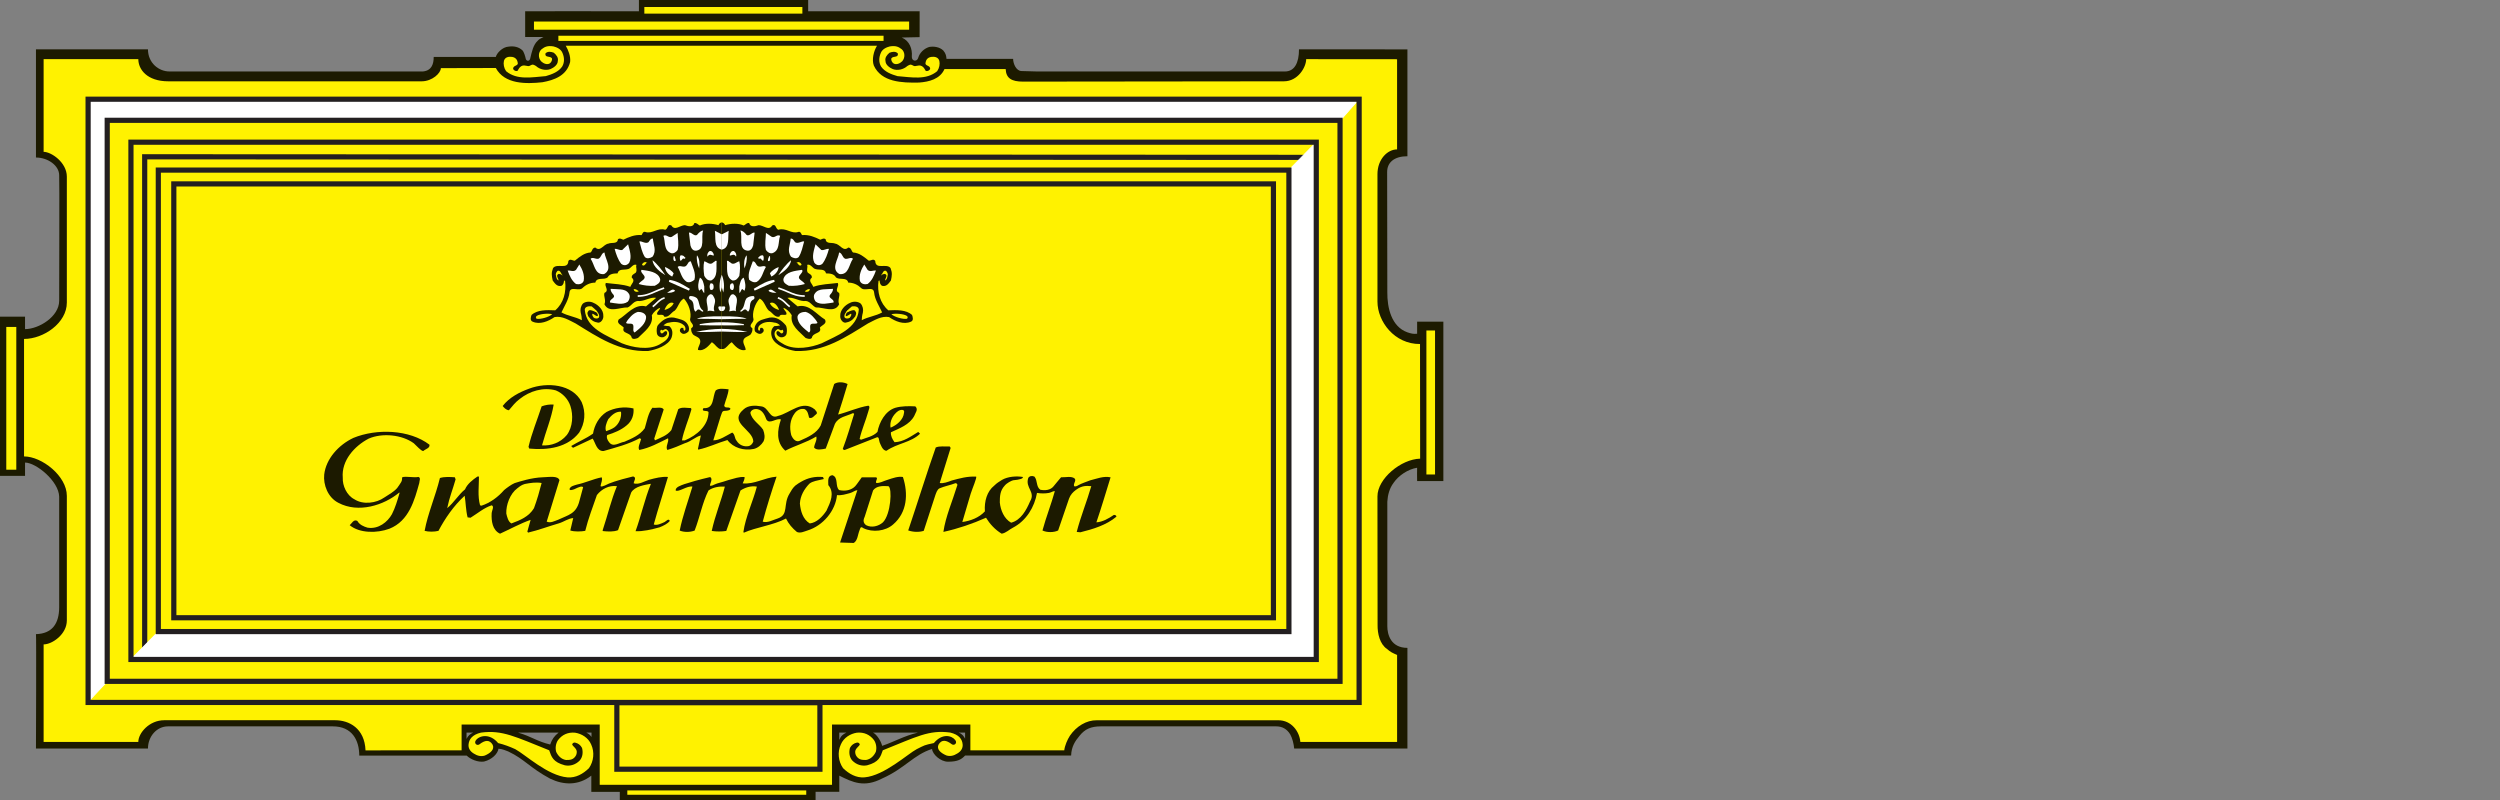 <?xml version="1.0" encoding="utf-8"?>
<!-- Generator: Adobe Illustrator 20.1.0, SVG Export Plug-In . SVG Version: 6.00 Build 0)  -->
<svg version="1.1" id="logos" xmlns="http://www.w3.org/2000/svg" xmlns:xlink="http://www.w3.org/1999/xlink" x="0px" y="0px"
	 viewBox="0 0 125 40" enable-background="new 0 0 125 40" xml:space="preserve">
<rect x="0" y="0" width="125" height="40" fill="#808080" stroke="none"/>
<g>
	<g>
		<g>
			<g>
				<path fill-rule="evenodd" clip-rule="evenodd" fill="#1C1A00" d="M41.963,36.631h0.355c-0.167,0.084-0.268,0.154-0.355,0.366
					C41.963,36.863,41.963,36.75,41.963,36.631z M48.255,36.631v0.305c-0.061-0.112-0.138-0.243-0.321-0.305
					C48.04,36.631,48.164,36.631,48.255,36.631z M23.327,36.631h0.33c-0.148,0.066-0.264,0.162-0.33,0.315
					C23.327,36.834,23.327,36.713,23.327,36.631z M29.575,36.631v0.218c-0.066-0.088-0.123-0.152-0.255-0.218
					C29.427,36.631,29.526,36.629,29.575,36.631z M45.892,36.631c-0.718,0.175-1.146,0.443-1.784,0.662
					c-0.058-0.24-0.268-0.572-0.456-0.662h0.565H45.892z M27.929,36.631c-0.214,0.17-0.329,0.331-0.42,0.595
					c-0.666-0.16-0.93-0.401-1.605-0.595C26.604,36.631,27.319,36.631,27.929,36.631z M40.408,0c0,0.177,0,0.454,0,0.564h5.574
					c0,0-0.001,0.831-0.001,1.293c-0.234,0-0.665,0.02-0.894,0.02c0.388,0.163,0.539,0.569,0.504,0.947
					c-0.017,0.248,0.27,0.282,0.323,0.056c0.069-0.231,0.268-0.442,0.541-0.531c0.24-0.044,0.528,0,0.71,0.177
					c0.136,0.162,0.147,0.28,0.159,0.416l3.332,0.001c0,0.244,0.156,0.609,0.425,0.609l0.779,0.022h12.384
					c0.478,0,0.706-0.421,0.706-1.108l5.421,0.003v5.343c-0.662,0-1.014,0.312-1.014,0.786l0.009,6.007
					c-0.009,0.784,0.204,1.728,1.005,2.012c0.176,0.061,0.309,0.091,0.485,0.07c0-0.242-0.002-0.599,0-0.604h1.312
					c0,0,0,7.993,0,7.97c-0.383,0-0.875,0-1.312,0c-0.011-0.233,0-0.463,0-0.665c-0.455,0.071-0.925,0.385-1.18,0.758
					c-0.2,0.266-0.291,0.603-0.31,0.94v6.225c0,0.423,0.181,1.083,1.005,1.083c0,0.488,0,5.032,0,5.032s-3.832,0-5.662,0
					c-0.019-0.222-0.093-0.524-0.197-0.705c-0.165-0.272-0.403-0.403-0.703-0.403h-8.766c-0.503,0-0.806,0.144-1.063,0.469
					c-0.227,0.265-0.409,0.549-0.424,0.989l-5.3,0c-0.177,0.187-0.358,0.31-0.855,0.31c-0.371,0-0.778-0.367-0.798-0.638
					c-0.911,0.284-1.361,0.973-2.491,1.475c-0.903,0.468-1.476,0.196-2.147-0.14c0,0.275,0,0.456,0,0.809h-1.186
					c0,0.12,0,0.289,0,0.409H30.99c0-0.144,0-0.265,0-0.409c-0.437,0-1.013,0-1.424,0c0-0.241,0-0.57,0-0.81
					c-0.651,0.505-1.383,0.473-2.052,0.155c-1.035-0.555-1.273-0.972-2.104-1.365c-0.134-0.048-0.278-0.123-0.486-0.136
					c-0.033,0.249-0.33,0.547-0.725,0.642c-0.306,0.045-0.674-0.112-0.864-0.297h-5.372c0-0.776-0.364-1.463-1.32-1.463H8.4
					c-0.569,0-1.002,0.51-1.002,1.108h-5.6c0,0,0.023-5.697,0-5.719c0.797-0.022,1.161-0.51,1.161-1.352v-5.52
					c-0.018-0.78-1.161-1.707-1.707-1.707v0.665H0v-7.958h1.252v0.621c0.683,0,1.707-0.621,1.707-1.419c0-0.709,0.018-6.203,0-6.274
					c0-0.488-0.569-0.887-1.161-0.887V2.465h5.6c0,0.687,0.546,1.108,1.07,1.108h12.68c0.445-0.044,0.537-0.387,0.537-0.726l3.106,0
					c0.037-0.172,0.318-0.499,0.646-0.517c0.273-0.035,0.492,0.018,0.674,0.177c0.087,0.075,0.157,0.336,0.175,0.427
					c0.023,0.116,0.174,0.159,0.222,0.003c0.085-0.349,0.15-0.696,0.386-0.909c0.073-0.089,0.172-0.109,0.28-0.177
					c-0.325,0-0.916,0-0.916,0V0.564c0,0,3.91-0.009,5.688,0c0-0.224,0-0.564,0-0.564l4.115,0.001L40.408,0z"/>
			</g>
		</g>
		<g>
			<g>
				<path fill-rule="evenodd" clip-rule="evenodd" fill="#FFF200" d="M43.85,2.287c-0.164,0.266-0.268,0.688-0.159,0.99
					c0.382,0.833,1.402,0.869,2.258,0.851c0.51-0.035,1.056-0.177,1.275-0.674c1.013,0,2.04,0,3.06,0
					c0.019,0.458,0.293,0.627,0.866,0.627l13.044-0.015c0.706,0,1.115-0.709,1.115-1.108l4.545,0.004V7.47
					c-0.478,0-0.981,0.492-0.981,1.238v6.369c0,1.006,0.857,2.134,2.128,2.124c0,0,0.011,5.723,0.006,5.732
					c-0.956,0.024-2.134,1-2.134,1.884v0.665l0.006,5.763c-0.006,0.434,0.109,0.958,0.474,1.206
					c0.171,0.155,0.295,0.206,0.502,0.296c0,1.519,0,3.029,0,4.35h-0.238h-4.599c-0.041-0.527-0.454-1.084-1.097-1.084h-9.075
					c-0.524-0.011-1.033,0.306-1.351,0.774c-0.127,0.195-0.257,0.501-0.282,0.729c0,0-4.247-0.001-4.53-0.001h-0.164v-1.098v-0.192
					H42.21h-0.609v2.621v0.393H29.986c0,0.022,0-3.014,0-3.014H23.08c0.001,0.399,0.001,1.071,0,1.29
					c-0.205,0-4.804,0.004-4.804,0.004c-0.045-1.108-0.82-1.508-1.525-1.508H8.213c-0.751,0-1.298,0.643-1.298,1.086H2.181
					c0,0,0-4.855,0-4.877c0.433,0,1.161-0.51,1.161-1.197c0,0.022,0-6.229,0-6.229c0-0.997-1.252-1.973-2.14-1.973
					c0,0.022,0-5.874,0-5.874c0.979,0,2.14-0.798,2.14-1.818c0-1.485,0-6.296,0-6.296c0-0.709-0.774-1.241-1.161-1.241V2.958
					c0,0,3.369,0,4.735,0c0,0.51,0.433,1.108,1.503,1.108h12.658c0.543,0,0.966-0.418,0.966-0.659L24.791,3.4
					c0.437,0.816,1.512,0.801,2.331,0.712c0.583-0.106,1.21-0.321,1.384-1.011c0.036-0.284-0.093-0.603-0.22-0.816l0.032,0.001
					C28.319,2.287,39.453,2.287,43.85,2.287z"/>
			</g>
		</g>
		<g>
			<g>
				<path fill-rule="evenodd" clip-rule="evenodd" fill="#FFF200" d="M45.087,2.463c0.164,0.142,0.18,0.423,0.024,0.6
					C45.002,3.17,44.82,3.259,44.674,3.17c-0.073-0.053-0.128-0.16-0.109-0.248c0.091-0.142,0.364-0.018,0.328-0.248
					c-0.109-0.124-0.297-0.086-0.419-0.036c-0.127,0.107-0.237,0.248-0.2,0.408c0,0.195,0.2,0.337,0.364,0.408
					c0.237,0.089,0.536,0.023,0.727-0.152c0,0,0.093-0.061,0.162-0.072c0.098,0.011,0.139,0.077,0.22,0.077
					c0.047,0,0.116-0.028,0.212-0.034c0.214-0.006,0.313,0.252,0.313,0.252c0.052,0.07,0.232,0,0.237-0.1
					c-0.018-0.16-0.237-0.124-0.237-0.263c0.018-0.142,0.083-0.28,0.284-0.316c0.162-0.023,0.356,0.002,0.411,0.197
					c0.036,0.16,0.002,0.357-0.107,0.516c-0.546,0.461-1.293,0.302-1.985,0.248c-0.31-0.089-0.638-0.213-0.82-0.479
					c-0.127-0.213-0.109-0.461-0.018-0.674c0.073-0.195,0.281-0.291,0.454-0.333C44.778,2.274,44.925,2.333,45.087,2.463z"/>
			</g>
		</g>
		<g>
			<g>
				<rect x="0.314" y="16.347" fill-rule="evenodd" clip-rule="evenodd" fill="#FFF200" width="0.501" height="7.138"/>
			</g>
		</g>
		<g>
			<g>
				<path fill-rule="evenodd" clip-rule="evenodd" fill="#FFF200" d="M27.459,37.514c0.115,0.329,0.189,0.594,0.787,0.752
					c0.273,0.053,0.546-0.036,0.747-0.248c0.146-0.177,0.164-0.408,0.109-0.621c-0.073-0.142-0.195-0.235-0.346-0.266
					c-0.073-0.018-0.146,0.036-0.146,0.106c0.109,0.16,0.306,0.229,0.2,0.514C28.685,37.996,28.501,38,28.301,38
					c-0.237-0.036-0.401-0.213-0.492-0.408c-0.055-0.195-0.018-0.426,0.091-0.585c0.2-0.266,0.492-0.408,0.856-0.372
					c0.328,0.053,0.656,0.248,0.801,0.585c0.182,0.39,0.127,0.851-0.109,1.188c-0.291,0.284-0.657,0.496-1.076,0.461
					c-0.992-0.087-2.082-1.122-2.609-1.411c-0.27-0.123-0.555-0.232-0.856-0.304c-0.412-0.497-0.931-0.384-1.111-0.144
					c-0.115,0.152,0.05,0.297,0.173,0.208c0.279-0.217,0.51-0.249,0.666,0.024c0.099,0.224-0.099,0.408-0.395,0.536
					c-0.187,0.059-0.37,0.016-0.547-0.098c-0.201-0.118-0.276-0.279-0.267-0.438c0.017-0.273,0.181-0.507,0.625-0.612
					C25.122,36.489,25.772,36.842,27.459,37.514z"/>
			</g>
		</g>
		<g>
			<g>
				<g>
					<path fill="#231F20" d="M63.801,31.017H8.561V9.066h55.24V31.017z M8.82,30.758h54.722V9.325H8.82V30.758z"/>
				</g>
			</g>
			<g>
				<g>
					<path fill="none" stroke="#231F20" stroke-width="0.259" stroke-miterlimit="3.864" d="M36.181,20.041"/>
				</g>
			</g>
		</g>
		<g>
			<g>
				<polygon fill-rule="evenodd" clip-rule="evenodd" fill="#FFFFFF" points="4.405,35.092 5.386,34.038 5.386,6.023 67.002,6.032 
					67.966,4.936 4.406,4.936 				"/>
			</g>
			<g>
				<path fill="#FFFFFF" d="M4.381,35.152l0.001-30.24h63.637l-0.035,0.039l-0.972,1.104h-0.011L5.41,6.047v28.001l-0.006,0.007
					L4.381,35.152z M4.43,4.96L4.428,35.032l0.934-1.003V5.999h0.024l61.605,0.008l0.923-1.048H4.43z"/>
			</g>
		</g>
		<g>
			<g>
				<g>
					<path fill="#231F20" d="M68.086,35.252H4.276V4.831h63.81V35.252z M4.535,34.993h63.291V5.09H4.535V34.993z"/>
				</g>
			</g>
			<g>
				<g>
					<path fill="none" stroke="#231F20" stroke-width="0.259" stroke-miterlimit="3.864" d="M36.181,20.041"/>
				</g>
			</g>
		</g>
		<g>
			<g>
				<g>
					<path fill="#231F20" d="M67.131,34.196h-61.9V5.886h61.9V34.196z M5.49,33.937h61.382V6.145H5.49V33.937z"/>
				</g>
			</g>
			<g>
				<g>
					<path fill="none" stroke="#231F20" stroke-width="0.259" stroke-miterlimit="3.864" d="M36.181,20.041"/>
				</g>
			</g>
		</g>
		<g>
			<g>
				<polygon fill="#231F20" points="7.364,32.485 7.105,32.485 7.105,7.71 7.235,7.71 65.385,7.739 65.385,7.998 7.364,7.969 				
					"/>
			</g>
		</g>
		<g>
			<g>
				<polygon fill-rule="evenodd" clip-rule="evenodd" fill="#FFFFFF" points="6.548,32.973 65.814,32.973 65.814,7.109 
					64.446,8.504 64.446,31.578 7.916,31.578 				"/>
			</g>
			<g>
				<path fill="#FFFFFF" d="M65.837,32.997H6.491l0.04-0.04l1.375-1.402h56.516V8.494l0.007-0.007l1.408-1.436V32.997z M6.605,32.95
					H65.79V7.167l-1.321,1.346v23.088H7.926L6.605,32.95z"/>
			</g>
		</g>
		<g>
			<g>
				<g>
					<path fill="#231F20" d="M64.575,31.708H7.786V8.375h56.789V31.708z M8.045,31.449h56.271V8.634H8.045V31.449z"/>
				</g>
			</g>
			<g>
				<g>
					<path fill="none" stroke="#231F20" stroke-width="0.259" stroke-miterlimit="3.864" d="M36.181,20.041"/>
				</g>
			</g>
		</g>
		<g>
			<g>
				<g>
					<path fill="#231F20" d="M65.943,33.103H6.418V6.98h59.525V33.103z M6.677,32.844h59.007V7.239H6.677V32.844z"/>
				</g>
			</g>
			<g>
				<g>
					<path fill="none" stroke="#231F20" stroke-width="0.259" stroke-miterlimit="3.864" d="M36.181,20.041"/>
				</g>
			</g>
		</g>
		<g>
			<g>
				<rect x="32.217" y="0.35" fill-rule="evenodd" clip-rule="evenodd" fill="#FFF200" width="7.902" height="0.331"/>
			</g>
		</g>
		<g>
			<g>
				<g>
					<rect x="26.698" y="1.077" fill="#FFF200" width="18.759" height="0.408"/>
				</g>
			</g>
			<g>
				<g>
					<path fill="#FFF200" d="M36.078,1.281"/>
				</g>
			</g>
		</g>
		<g>
			<g>
				<g>
					<rect x="27.919" y="1.787" fill="#FFF200" width="16.259" height="0.258"/>
				</g>
			</g>
			<g>
				<g>
					<path fill="#FFF200" d="M36.048,1.915"/>
				</g>
			</g>
		</g>
		<g>
			<g>
				<g>
					<rect x="71.32" y="16.524" fill="#FFF200" width="0.432" height="7.2"/>
				</g>
			</g>
			<g>
				<g>
					<path fill="#FFF200" d="M71.535,20.124"/>
				</g>
			</g>
		</g>
		<g>
			<g>
				<g>
					<rect x="31.366" y="39.521" fill="#FFF200" width="8.946" height="0.217"/>
				</g>
			</g>
			<g>
				<g>
					<path fill="#FFF200" d="M35.839,39.629"/>
				</g>
			</g>
		</g>
		<g>
			<g>
				<path fill="#231F20" d="M41.125,38.589H30.713v-3.584h10.413V38.589z M30.972,38.33h9.894v-3.066h-9.894V38.33z"/>
			</g>
		</g>
		<g>
			<g>
				<path fill-rule="evenodd" clip-rule="evenodd" fill="#FFF200" d="M44.14,37.514c-0.115,0.329-0.189,0.594-0.787,0.752
					c-0.273,0.053-0.546-0.036-0.747-0.248c-0.146-0.177-0.164-0.408-0.109-0.621c0.073-0.142,0.194-0.235,0.346-0.266
					c0.073-0.018,0.146,0.036,0.146,0.106c-0.109,0.16-0.306,0.229-0.2,0.514c0.126,0.244,0.31,0.248,0.51,0.248
					c0.237-0.036,0.401-0.213,0.492-0.408c0.055-0.195,0.018-0.426-0.091-0.585c-0.2-0.266-0.492-0.408-0.856-0.372
					c-0.328,0.053-0.656,0.248-0.801,0.585c-0.182,0.39-0.127,0.851,0.109,1.188c0.291,0.284,0.657,0.496,1.076,0.461
					c0.992-0.087,2.173-1.186,2.609-1.411c0.403-0.2,0.362-0.2,0.856-0.304c0.412-0.497,0.892-0.387,1.072-0.147
					c0.115,0.152-0.052,0.294-0.176,0.206c-0.279-0.217-0.51-0.249-0.666,0.024c-0.099,0.224,0.099,0.408,0.396,0.536
					c0.187,0.059,0.37,0.016,0.547-0.098c0.202-0.118,0.276-0.279,0.267-0.438c-0.016-0.273-0.182-0.505-0.626-0.609
					C46.434,36.485,45.828,36.842,44.14,37.514z"/>
			</g>
		</g>
		<g>
			<g>
				<path fill-rule="evenodd" clip-rule="evenodd" fill="#FFF200" d="M27.078,2.463c-0.164,0.142-0.179,0.423-0.024,0.6
					c0.109,0.106,0.292,0.195,0.437,0.106c0.073-0.053,0.127-0.16,0.109-0.248c-0.091-0.142-0.364-0.018-0.328-0.248
					c0.109-0.124,0.297-0.086,0.419-0.036c0.128,0.107,0.237,0.248,0.2,0.408c0,0.195-0.2,0.337-0.364,0.408
					c-0.237,0.089-0.536,0.023-0.727-0.152c0,0-0.093-0.061-0.162-0.072c-0.098,0.011-0.139,0.077-0.22,0.077
					c-0.047,0-0.116-0.028-0.213-0.034c-0.214-0.006-0.313,0.252-0.313,0.252c-0.052,0.07-0.232,0-0.237-0.1
					c0.018-0.16,0.237-0.124,0.237-0.263c-0.018-0.142-0.083-0.28-0.284-0.316c-0.162-0.023-0.356,0.002-0.411,0.197
					c-0.037,0.16-0.002,0.357,0.107,0.516c0.546,0.461,1.293,0.302,1.985,0.248c0.31-0.089,0.638-0.213,0.82-0.479
					c0.128-0.213,0.109-0.461,0.018-0.674c-0.073-0.195-0.281-0.291-0.454-0.333C27.387,2.274,27.241,2.333,27.078,2.463z"/>
			</g>
		</g>
		<g>
			<g>
				<g>
					<path fill-rule="evenodd" clip-rule="evenodd" fill="#1C1A00" d="M42.379,19.202c-0.146,0.514-0.31,1.011-0.474,1.525
						c0.492-0.124,0.984-0.355,1.512-0.443c0.109,0.036,0.018,0.195,0,0.284c-0.127,0.461-0.328,0.905-0.437,1.383l0.073,0.035
						c0.273-0.106,0.601-0.16,0.82-0.39c0.091-0.479,0.382-1.046,0.892-1.206c0.31-0.089,0.674-0.089,1.002-0.071
						c0.164,0.16,0,0.319-0.055,0.479c-0.237,0.443-0.747,0.621-1.166,0.816c-0.018,0.177,0.073,0.355,0.182,0.497
						c0.455-0.018,0.801-0.284,1.184-0.514l0.091,0.089c-0.455,0.443-1.147,0.479-1.675,0.851c-0.206,0.009-0.309-0.346-0.347-0.423
						c-0.041-0.115-0.02-0.267-0.127-0.251L42.234,22.5c-0.037,0-0.109-0.036-0.091-0.071c0.218-0.568,0.382-1.153,0.565-1.738
						l-0.055-0.036c-0.328,0.16-0.728,0.177-0.911,0.55l-0.455,1.224c-0.164,0.035-0.473,0.106-0.583-0.053
						c0.018-0.195,0.164-0.372,0.109-0.55c-0.492,0.301-1.038,0.443-1.548,0.709c-0.473-0.426-0.401-1.029-0.218-1.561
						c-0.237-0.089-0.565,0.266-0.728,0c-0.073-0.195-0.182-0.461-0.437-0.514c-0.164-0.035-0.328,0.036-0.364,0.177
						c0.073,0.372,0.455,0.568,0.638,0.851c0.073,0.195,0.109,0.39,0.018,0.585c-0.109,0.177-0.273,0.319-0.474,0.372
						c-0.51,0.106-1.038-0.053-1.329-0.443c-0.492,0.142-0.947,0.372-1.457,0.479l-0.018-0.035l0.146-0.674
						c-0.273,0.071-0.492,0.301-0.801,0.39c-0.273,0.124-0.583,0.248-0.874,0.337c-0.109-0.177,0.091-0.39,0.036-0.585
						c-0.473,0.231-0.911,0.479-1.439,0.585c-0.091-0.142,0.055-0.372,0.091-0.55l-0.073-0.036
						c-0.565,0.301-1.184,0.461-1.803,0.638c-0.346,0.018-0.401-0.408-0.546-0.621l-0.984,0.461l-0.091-0.089
						c0.346-0.213,0.747-0.372,1.093-0.621c0.073-0.426,0.291-0.833,0.674-1.082c0.401-0.213,0.892-0.284,1.348-0.177
						c0.036,0.301-0.073,0.638-0.346,0.851c-0.273,0.23-0.619,0.372-0.965,0.479c-0.055,0.124,0.018,0.266,0.091,0.355
						c0.2,0.284,0.51,0.018,0.765-0.018c0.364-0.16,0.765-0.319,1.02-0.674c0.109-0.355,0.164-0.745,0.383-1.029
						c0.2,0.036,0.473-0.071,0.564,0.089l-0.473,1.454l0.036,0.089c0.292-0.142,0.601-0.231,0.82-0.514l0.346-1.046
						c0.182-0.124,0.437-0.053,0.638-0.053l0.018,0.071c-0.146,0.532-0.383,1.046-0.473,1.543h0.146
						c0.601-0.248,1.184-0.745,1.184-1.419c-0.073-0.106-0.383,0.018-0.255-0.195c0.565,0.053,0.437-0.585,0.619-0.887
						c0.164-0.124,0.437-0.071,0.638-0.053c-0.018,0.266-0.146,0.532-0.219,0.816c0.036,0.16,0.219,0.036,0.31,0.142
						c0,0.089-0.1,0.095-0.173,0.112c-0.268,0.005-0.214,0.031-0.319,0.295l-0.364,1.188c0.328,0,0.638-0.231,0.947-0.39
						c0.146,0.089,0.109,0.284,0.218,0.408c0.127,0.213,0.364,0.319,0.619,0.266c0.109-0.036,0.182-0.124,0.218-0.23
						c-0.018-0.603-1.275-0.94-0.473-1.614c0.218-0.195,0.565-0.195,0.856-0.142c0.401,0.035,0.419,0.674,0.856,0.479
						c0.601-0.142,1.22-0.834,1.839-0.319c0.037,0.071,0.128,0.106,0.091,0.213c-0.127,0.089-0.219,0.266-0.382,0.195
						c-0.036-0.142-0.055-0.337-0.218-0.426c-0.2-0.053-0.383,0.053-0.492,0.195c-0.255,0.337-0.273,0.727-0.182,1.1
						c0.073,0.177,0.237,0.408,0.473,0.266c0.364-0.16,0.801-0.355,1.002-0.745l0.674-2.075
						C41.887,19.078,42.179,19.095,42.379,19.202z"/>
				</g>
			</g>
			<g>
				<g>
					<path fill-rule="evenodd" clip-rule="evenodd" fill="#1C1A00" d="M29.084,20.106c0.219,0.514,0.164,1.064-0.127,1.525
						c-0.583,0.745-1.548,0.887-2.495,0.798l-0.036-0.089c0.164-0.692,0.437-1.348,0.656-2.022c0.182-0.071,0.401-0.106,0.601-0.089
						c-0.109,0.674-0.401,1.365-0.583,2.039c0.455,0.036,0.929-0.142,1.238-0.514c0.31-0.408,0.328-1.011,0.182-1.454
						c-0.109-0.337-0.382-0.638-0.728-0.78c-0.637-0.177-1.311,0.036-1.803,0.426c-0.218,0.16-0.382,0.372-0.546,0.567
						c-0.146-0.018-0.237-0.124-0.31-0.213c0.328-0.426,0.838-0.692,1.329-0.869C27.354,19.095,28.629,19.202,29.084,20.106z"/>
				</g>
			</g>
			<g>
				<g>
					<path fill-rule="evenodd" clip-rule="evenodd" fill="#1C1A00" d="M21.472,22.234c0.036,0.177-0.2,0.213-0.31,0.319
						c-0.119-0.011-0.326-0.258-0.473-0.39c-0.583-0.426-1.566-0.532-2.258-0.231c-0.71,0.372-1.366,1.1-1.293,1.951
						c-0.018,0.408,0.2,0.887,0.583,1.082c0.437,0.284,1.093,0.195,1.494-0.089c0.218-0.142,0.498-0.293,0.655-0.49
						c0.181-0.265,0.242-0.319,0.233-0.491c-0.014-0.12,0.587,0.005,0.824-0.048c0.128,0.053,0.037,0.195,0.037,0.302
						c-0.237,0.851-0.51,1.898-1.494,2.288c-0.619,0.231-1.493,0.231-1.985-0.177c0.091-0.071,0.2-0.319,0.382-0.213
						c0.109,0.195,0.328,0.284,0.51,0.337c0.546,0.089,1.002-0.284,1.22-0.674c0.164-0.319,0.273-0.692,0.383-1.064l-0.018-0.018
						c-0.765,0.638-2.04,1.046-3.041,0.514c-0.528-0.266-0.765-0.904-0.71-1.419c0.091-0.78,0.71-1.472,1.457-1.827
						C18.831,21.419,20.47,21.472,21.472,22.234z"/>
				</g>
			</g>
			<g>
				<g>
					<path fill-rule="evenodd" clip-rule="evenodd" fill="#1C1A00" d="M47.533,22.394l-0.546,1.756
						c0.182,0.035,0.398-0.05,0.611-0.128c0.392-0.104,0.765-0.214,1.211-0.191c0.04,0.062-0.182,0.567-0.273,0.851L48.116,26.1
						c0.401-0.053,0.838-0.213,1.129-0.532c-0.037-0.497,0.104-1.004,0.468-1.288c0.146-0.143,0.226-0.181,0.386-0.285
						c0.293-0.169,0.712-0.201,1.04-0.148c0.044,0.076-0.156,0.141-0.482,0.167c-0.08,0.019-0.313,0.13-0.426,0.272
						c-0.233,0.253-0.24,0.536-0.24,0.838c0.036,0.39,0.218,0.816,0.565,1.011c0.492-0.124,0.765-0.638,0.947-1.064
						c0.291-0.479-0.255-0.674-0.091-1.17c0.055-0.106,0.2-0.124,0.31-0.071c0.164,0.195,0.073,0.497,0.291,0.656
						c0.237,0.053,0.51,0.018,0.656-0.16c0.128-0.142,0.237-0.302,0.383-0.461c0.247,0.007,0.533-0.078,0.692,0.071
						c0.073,0.124-0.091,0.231-0.037,0.372c0.073,0.036,0.164-0.018,0.219-0.053c0.152-0.085,0.384-0.162,0.591-0.241
						c0.346-0.083,0.648-0.22,1.012-0.149c-0.237,0.763-0.455,1.507-0.71,2.252c0.31-0.018,0.619-0.195,0.874-0.372
						c0.055,0,0.128,0.018,0.128,0.089c-0.51,0.426-1.166,0.621-1.803,0.78l-0.182-0.018c0.2-0.78,0.51-1.525,0.728-2.288
						c-0.237-0.018-0.459-0.041-0.765,0.185c-0.157,0.116-0.273,0.24-0.346,0.435l-0.546,1.596c-0.219,0.106-0.565,0.106-0.783,0
						c0.182-0.674,0.437-1.312,0.619-1.968c-0.1-0.005-0.167,0.063-0.291,0.089c-0.2,0.035-0.401,0.035-0.601,0
						c-0.127,0.709-0.528,1.383-1.202,1.738c-0.182,0.089-0.346,0.266-0.565,0.301c-0.328-0.195-0.601-0.497-0.783-0.798
						c-0.674,0.301-1.402,0.55-2.131,0.709c0.109-0.763,0.455-1.543,0.692-2.323c0.036-0.036-0.036-0.142-0.109-0.106
						c-0.221,0.087-0.534,0.146-0.773,0.249c-0.126,0.058-0.174,0.247-0.21,0.336l-0.583,1.791
						c-0.219,0.071-0.524,0.069-0.777-0.022l0.03-0.085c0.455-1.348,0.874-2.713,1.348-4.061c0.2-0.089,0.455-0.035,0.692-0.053
						L47.533,22.394z"/>
				</g>
			</g>
			<g>
				<g>
					<path fill-rule="evenodd" clip-rule="evenodd" fill="#1C1A00" d="M41.96,24.504c0.31,0.071,0.619,0,0.801-0.195
						c0.109-0.124,0.219-0.301,0.328-0.443h0.71c0.132,0.033-0.054,0.194,0.018,0.284c0.194,0.008,0.347-0.096,0.526-0.147
						c0.313-0.104,0.559-0.194,0.803-0.154c0.273,0.833,0.218,1.774-0.492,2.376c-0.382,0.337-1.023,0.406-1.483,0.185
						c-0.15-0.114-0.15-0.006-0.192,0.099c-0.091,0.213-0.091,0.514-0.291,0.639l-0.68-0.022v-0.013l0.862-2.607
						c-0.156,0.024-0.222,0.109-0.369,0.148c-0.225,0.057-0.411,0.127-0.651,0.101c-0.073,0.78-0.694,1.53-1.478,1.77
						c-0.165,0.05-0.346,0.149-0.525,0.075c-0.237-0.195-0.419-0.408-0.546-0.674c-0.637,0.337-1.484,0.431-2.109,0.709
						l-0.022-0.035c0.109-0.763,0.473-1.507,0.674-2.27c-0.31-0.053-0.601,0.053-0.819,0.195l-0.71,2.022
						c-0.218,0.036-0.51,0.036-0.728,0c0.164-0.763,0.473-1.507,0.656-2.217c-0.291-0.018-0.601,0.036-0.819,0.195
						c-0.31,0.621-0.437,1.348-0.692,2.004c-0.237,0.089-0.528,0.089-0.747,0c0.146-0.727,0.419-1.472,0.637-2.199
						c-0.262-0.053-0.688,0.291-0.838,0.195c-0.017-0.17,0.249-0.248,0.437-0.319c0.251-0.084,0.744-0.227,1.276-0.35l0.036,0.013
						c0.109,0.106-0.036,0.308-0.036,0.415c0.053,0.013,0.14-0.007,0.213-0.052l0.146-0.058c0.246-0.071,0.392-0.11,0.579-0.175
						c0.313-0.078,0.5-0.165,0.791-0.148c0.018,0.106-0.055,0.231-0.091,0.319c0.601,0.053,1.074-0.284,1.694-0.337
						c-0.255,0.745-0.492,1.508-0.692,2.252c0.255,0.071,0.51-0.089,0.747-0.16c0.579-0.198,0.246-0.696,0.601-1.259
						c0.097-0.163,0.131-0.241,0.277-0.383c0.113-0.091,0.217-0.15,0.306-0.201c0.326-0.188,0.674-0.267,1.074-0.232
						c0.018,0.035,0.055,0.053,0.036,0.106c-0.312,0.073-0.552,0.099-0.71,0.23c-0.255,0.266-0.455,0.603-0.473,0.993
						c0.036,0.372,0.146,0.78,0.492,0.993c0.346-0.036,0.637-0.337,0.838-0.639c0.2-0.426,0.419-0.887,0.091-1.277
						c0-0.195-0.055-0.461,0.2-0.497C41.942,23.866,41.742,24.327,41.96,24.504z"/>
				</g>
			</g>
			<g>
				<g>
					<path fill-rule="evenodd" clip-rule="evenodd" fill="#1C1A00" d="M23.948,23.83c0,0.479-0.073,0.975,0.055,1.436l0.073,0.018
						c0.437-0.142,0.838-0.443,1.129-0.78c0.127-0.106,0.36-0.279,0.527-0.349c0.239-0.073,0.834-0.273,1.419-0.292
						c0.337-0.011,0.739-0.086,0.822,0.144l-0.638,2.075c0.193,0.084,0.37-0.022,0.58-0.098c0.498-0.24,0.895-0.279,1.059-0.948
						l0.182-0.674c-0.073-0.071-0.174-0.011-0.287,0.028c-0.12,0.065-0.204,0.096-0.314,0.114c-0.059,0.003-0.091-0.018-0.073-0.071
						c0.055-0.124,0.2-0.153,0.366-0.204c0.446-0.097,0.799-0.274,1.236-0.363c0.055,0.142-0.036,0.284-0.055,0.426
						c0.003,0.08,0.146,0,0.218-0.018c0.23-0.123,0.569-0.246,1.388-0.447l0.051,0.003c0.146,0.071,0,0.231,0,0.337
						c0.248,0.081,0.507-0.094,0.765-0.177c0.315-0.085,0.641-0.169,0.947-0.142c-0.237,0.816-0.492,1.578-0.71,2.376
						c0.159,0.063,0.378-0.047,0.546-0.124c0.083-0.053,0.2-0.195,0.255-0.053c-0.109,0.142-0.328,0.248-0.51,0.319
						c-0.393,0.11-0.838,0.213-1.202,0.195c0.273-0.745,0.456-1.601,0.762-2.352l-0.007-0.019c-0.286,0.058-0.792,0.119-0.974,0.438
						l-0.656,1.88c-0.226,0.092-0.512,0.072-0.759,0.046l-0.013-0.032c0.259-0.777,0.426-1.521,0.717-2.213
						c-0.401-0.053-0.765,0.142-1.002,0.443c-0.2,0.585-0.437,1.188-0.583,1.791c-0.2,0.036-0.528,0.053-0.747-0.018l0.146-0.621
						c-0.266,0.02-0.461,0.189-0.728,0.266c-0.51,0.148-1.002,0.337-1.53,0.461l-0.036-0.053l0.164-0.585
						c-0.51,0.177-1.02,0.461-1.53,0.692c-0.382-0.177-0.437-0.639-0.419-1.011c0.007-0.152,0.146-0.355,0-0.408
						c-0.382,0.124-0.71,0.408-1.056,0.621l-0.146-0.018c-0.091-0.355-0.091-0.745-0.146-1.082
						c-0.546,0.497-0.983,1.135-1.311,1.756c-0.218,0.053-0.492,0.053-0.692,0c0.164-0.887,0.546-1.738,0.765-2.643
						c0.237-0.071,0.51-0.053,0.747-0.035l0.036,0.106c-0.146,0.514-0.31,0.904-0.419,1.436c0.328-0.266,0.565-0.674,0.892-0.94
						c0.109-0.266,0.383-0.479,0.619-0.639H23.948z"/>
				</g>
			</g>
			<g>
				<g>
					<path fill-rule="evenodd" clip-rule="evenodd" fill="#FFF200" d="M27.081,24.15c-0.109,0.426-0.219,0.816-0.382,1.259
						c-0.255,0.426-0.692,0.603-1.129,0.763c-0.164-0.089-0.218-0.337-0.255-0.497c-0.018-0.426,0.187-0.994,0.551-1.26
						c0.153-0.12,0.208-0.163,0.375-0.216C26.513,24.146,26.806,24.099,27.081,24.15z"/>
				</g>
			</g>
			<g>
				<g>
					<path fill-rule="evenodd" clip-rule="evenodd" fill="#FFF200" d="M44.425,24.312c0.191,0.097,0.122,1.399-0.279,1.806
						c-0.219,0.195-0.565,0.284-0.838,0.142c-0.146-0.106-0.16-0.241-0.076-0.415l0.422-1.323c0.164-0.231,0.474-0.231,0.747-0.213
						L44.425,24.312z"/>
				</g>
			</g>
			<g>
				<g>
					<path fill-rule="evenodd" clip-rule="evenodd" fill="#FFF200" d="M45.202,20.638c-0.036,0.355-0.364,0.621-0.674,0.745
						c-0.055-0.302,0.109-0.639,0.382-0.834C44.983,20.496,45.257,20.425,45.202,20.638z"/>
				</g>
			</g>
			<g>
				<g>
					<path fill-rule="evenodd" clip-rule="evenodd" fill="#FFF200" d="M31.051,20.585c0.036,0.284-0.091,0.603-0.328,0.78
						c-0.127,0.089-0.273,0.142-0.419,0.195c-0.073-0.177,0.018-0.426,0.109-0.603C30.578,20.762,30.778,20.567,31.051,20.585z"/>
				</g>
			</g>
		</g>
		<g>
			<g>
				<g>
					<path fill-rule="evenodd" clip-rule="evenodd" fill="#1C1A00" d="M36.09,17.449c-0.058,0.009-0.115-0.002-0.169-0.041
						c-0.171-0.143-0.131-0.139-0.262-0.25c-0.044-0.044-0.071-0.044-0.071-0.044c-0.128,0.142-0.377,0.468-0.69,0.381
						c-0.008-0.155,0.155-0.321,0.107-0.488c-0.036-0.155-0.25-0.183-0.357-0.286c-0.091-0.131-0.09-0.197-0.09-0.304
						c0.237-0.16-0.055-0.266-0.055-0.443c0.091-0.337-0.073-0.798-0.31-1.046c-0.237,0.124-0.273,0.426-0.455,0.603
						c-0.182,0.089-0.291,0.355-0.528,0.302c-0.037-0.16-0.237-0.053-0.346-0.106c-0.055-0.124,0.127-0.213,0.146-0.337
						c-0.164,0.053-0.328,0.213-0.419,0.372c0.091,0.514-0.382,0.816-0.692,1.135c-0.091,0.035-0.237,0.089-0.31,0
						c-0.055-0.301-0.528-0.195-0.401-0.514c-0.091-0.124-0.382-0.195-0.255-0.408c0.419-0.248,0.783-0.798,1.366-0.656l0.51-0.426
						c-0.273-0.053-0.528,0.142-0.82,0.16c-0.291-0.053-0.401,0.231-0.601,0.319c-0.382-0.018-0.947,0.301-1.166-0.16
						c0.091-0.213-0.055-0.39,0-0.567c0.273-0.124-0.036-0.337,0.073-0.497c0.382,0.053,0.838,0.053,1.22,0.195
						c0.055-0.16,0.273-0.301,0.073-0.461c-0.018-0.142,0.109-0.177,0.2-0.248c0.091-0.142-0.018-0.266,0.036-0.39
						c-0.182-0.071-0.273,0.195-0.437,0.213c-0.182,0.053-0.455-0.036-0.51,0.213c-0.182,0-0.401,0.018-0.492,0.195
						c-0.182,0.16-0.546-0.035-0.619,0.266c-0.255,0-0.473,0.106-0.637,0.266c-0.182,0.195-0.619-0.124-0.656,0.231
						c-0.036,0.355-0.255,0.674-0.401,0.993c0.31,0.177,0.692,0.213,1.02,0.39c0-0.089-0.018-0.248-0.055-0.372
						c-0.036-0.16,0-0.337,0.109-0.461c0.127-0.106,0.364-0.124,0.528-0.036c0.255,0.106,0.51,0.372,0.492,0.656
						c0.018,0.124-0.091,0.337-0.255,0.337c-0.218-0.036-0.35-0.115-0.496-0.318c-0.055-0.151-0.065-0.172,0.005-0.268
						c0.071-0.135,0.405,0.107,0.448,0.056c-0.072-0.124-0.23-0.233-0.284-0.286c-0.146-0.018-0.328,0-0.346,0.16
						c0.073,0.958,1.093,1.295,1.858,1.685c0.528,0.213,1.311,0.355,1.858,0.071c0.25-0.144,0.462-0.259,0.498-0.507
						c0.018-0.124-0.046-0.201-0.133-0.263c-0.109-0.053-0.164,0.124-0.255,0.018c-0.037,0.018-0.073,0.089-0.037,0.142
						c0.109,0.16,0.182-0.142,0.31-0.053c0.073,0.124-0.055,0.248-0.164,0.284c-0.127,0.036-0.31-0.035-0.328-0.195
						c-0.022-0.133-0.016-0.319,0.055-0.408c0.2-0.23,0.455-0.426,0.801-0.372c0.255,0.071,0.565,0.106,0.692,0.355
						c0.055,0.089,0.091,0.248,0.018,0.355c-0.109,0.089-0.255,0.16-0.364,0.035c-0.073-0.053-0.073-0.16,0-0.213
						c0.018-0.036,0.073-0.018,0.109-0.018c0.036,0.036,0,0.106,0.055,0.142c0.091-0.018,0.071-0.17,0.017-0.241
						c-0.182-0.195-0.472-0.238-0.764-0.167c-0.109,0-0.218,0.071-0.291,0.142c0.055,0.018,0.2,0.036,0.291,0.036
						c0.176,0.147,0.185,0.363,0.112,0.576c-0.16,0.402-0.771,0.602-1.169,0.667c-1.439,0.053-2.532-0.704-3.625-1.377
						c-0.328-0.16-0.674-0.39-1.056-0.319c-0.31,0.213-0.728,0.39-1.093,0.23c-0.146-0.053-0.091-0.248-0.055-0.337
						c0.291-0.266,0.765-0.248,1.184-0.231c0.419-0.355,0.564-0.922,0.492-1.472l-0.055-0.018c0,0.071-0.018,0.213-0.127,0.266
						c-0.219,0.053-0.328-0.124-0.437-0.266c-0.055-0.248-0.073-0.39,0.018-0.621c0.2-0.266,0.747,0.106,0.765-0.355
						c0.091-0.142,0.219,0,0.328-0.018c0.237-0.195,0.473-0.39,0.783-0.408c0.091-0.071,0.073-0.231,0.237-0.248
						c0.255,0.231,0.401-0.16,0.656-0.195c0.146-0.071,0.455,0.036,0.473-0.213c0.091-0.089,0.2,0,0.273,0.018
						c0.255-0.124,0.565-0.266,0.911-0.231c0.036-0.053,0.073-0.195,0.182-0.16c0.346,0.124,0.619-0.23,1.002-0.106
						c0.146-0.053,0.109-0.319,0.31-0.213c0.164,0.284,0.437-0.018,0.674-0.018c0.182,0.071,0.419,0.106,0.473-0.106
						c0.127-0.018,0.182,0.089,0.273,0.124c0.273-0.124,0.637-0.106,0.929-0.018c0.033-0.08,0.099-0.128,0.167-0.138V17.449z"/>
				</g>
			</g>
			<g>
				<g>
					<path fill-rule="evenodd" clip-rule="evenodd" fill="#1C1A00" d="M36.089,17.449c0.058,0.009,0.115-0.002,0.169-0.041
						c0.171-0.143,0.131-0.139,0.262-0.25c0.044-0.044,0.071-0.044,0.071-0.044c0.127,0.142,0.377,0.468,0.69,0.381
						c0.008-0.155-0.155-0.321-0.107-0.488c0.036-0.155,0.25-0.183,0.357-0.286c0.091-0.131,0.09-0.197,0.09-0.304
						c-0.237-0.16,0.055-0.266,0.055-0.443c-0.091-0.337,0.073-0.798,0.31-1.046c0.237,0.124,0.273,0.426,0.455,0.603
						c0.182,0.089,0.291,0.355,0.528,0.302c0.036-0.16,0.237-0.053,0.346-0.106c0.055-0.124-0.127-0.213-0.146-0.337
						c0.164,0.053,0.328,0.213,0.419,0.372c-0.091,0.514,0.382,0.816,0.692,1.135c0.091,0.035,0.237,0.089,0.31,0
						c0.055-0.301,0.528-0.195,0.401-0.514c0.091-0.124,0.383-0.195,0.255-0.408c-0.419-0.248-0.783-0.798-1.366-0.656l-0.51-0.426
						c0.273-0.053,0.528,0.142,0.82,0.16c0.291-0.053,0.401,0.231,0.601,0.319c0.382-0.018,0.947,0.301,1.166-0.16
						c-0.091-0.213,0.055-0.39,0-0.567c-0.273-0.124,0.036-0.337-0.073-0.497c-0.382,0.053-0.838,0.053-1.22,0.195
						c-0.055-0.16-0.273-0.301-0.073-0.461c0.018-0.142-0.109-0.177-0.2-0.248c-0.091-0.142,0.018-0.266-0.036-0.39
						c0.182-0.071,0.273,0.195,0.437,0.213c0.182,0.053,0.455-0.036,0.51,0.213c0.182,0,0.401,0.018,0.492,0.195
						c0.182,0.16,0.546-0.035,0.619,0.266c0.255,0,0.473,0.106,0.637,0.266c0.182,0.195,0.619-0.124,0.656,0.231
						c0.036,0.355,0.255,0.674,0.401,0.993c-0.31,0.177-0.692,0.213-1.02,0.39c0-0.089,0.018-0.248,0.055-0.372
						c0.036-0.16,0-0.337-0.109-0.461c-0.128-0.106-0.364-0.124-0.528-0.036c-0.255,0.106-0.51,0.372-0.492,0.656
						c-0.018,0.124,0.091,0.337,0.255,0.337c0.218-0.036,0.35-0.115,0.496-0.318c0.055-0.151,0.065-0.172-0.005-0.268
						c-0.071-0.135-0.405,0.107-0.448,0.056c0.072-0.124,0.23-0.233,0.284-0.286c0.146-0.018,0.328,0,0.346,0.16
						c-0.073,0.958-1.093,1.295-1.858,1.685c-0.528,0.213-1.311,0.355-1.858,0.071c-0.25-0.144-0.462-0.259-0.498-0.507
						c-0.018-0.124,0.047-0.201,0.133-0.263c0.109-0.053,0.164,0.124,0.255,0.018c0.037,0.018,0.073,0.089,0.037,0.142
						c-0.109,0.16-0.182-0.142-0.31-0.053c-0.073,0.124,0.055,0.248,0.164,0.284c0.127,0.036,0.31-0.035,0.328-0.195
						c0.022-0.133,0.016-0.319-0.055-0.408c-0.2-0.23-0.455-0.426-0.801-0.372c-0.255,0.071-0.565,0.106-0.692,0.355
						c-0.055,0.089-0.091,0.248-0.018,0.355c0.109,0.089,0.255,0.16,0.364,0.035c0.073-0.053,0.073-0.16,0-0.213
						c-0.018-0.036-0.073-0.018-0.109-0.018c-0.036,0.036,0,0.106-0.055,0.142c-0.091-0.018-0.072-0.17-0.017-0.241
						c0.182-0.195,0.472-0.238,0.764-0.167c0.109,0,0.218,0.071,0.291,0.142c-0.055,0.018-0.2,0.036-0.291,0.036
						c-0.176,0.147-0.185,0.363-0.112,0.576c0.16,0.402,0.771,0.602,1.169,0.667c1.439,0.053,2.532-0.704,3.625-1.377
						c0.328-0.16,0.674-0.39,1.056-0.319c0.31,0.213,0.729,0.39,1.093,0.23c0.146-0.053,0.091-0.248,0.055-0.337
						c-0.291-0.266-0.765-0.248-1.184-0.231c-0.419-0.355-0.565-0.922-0.492-1.472l0.055-0.018c0,0.071,0.018,0.213,0.128,0.266
						c0.219,0.053,0.328-0.124,0.437-0.266c0.055-0.248,0.073-0.39-0.018-0.621c-0.2-0.266-0.747,0.106-0.765-0.355
						c-0.091-0.142-0.218,0-0.328-0.018c-0.237-0.195-0.473-0.39-0.783-0.408c-0.091-0.071-0.073-0.231-0.237-0.248
						c-0.255,0.231-0.401-0.16-0.656-0.195c-0.146-0.071-0.455,0.036-0.474-0.213c-0.091-0.089-0.2,0-0.273,0.018
						c-0.255-0.124-0.564-0.266-0.911-0.231c-0.036-0.053-0.073-0.195-0.182-0.16c-0.346,0.124-0.619-0.23-1.002-0.106
						c-0.146-0.053-0.109-0.319-0.31-0.213c-0.164,0.284-0.437-0.018-0.674-0.018c-0.182,0.071-0.419,0.106-0.474-0.106
						c-0.128-0.018-0.182,0.089-0.273,0.124c-0.273-0.124-0.637-0.106-0.929-0.018c-0.033-0.08-0.099-0.128-0.167-0.138V17.449z"/>
				</g>
			</g>
			<g>
				<g>
					<path fill-rule="evenodd" clip-rule="evenodd" fill="#FFFFFF" d="M36.089,12.481c0.419-0.089,0.291-0.603,0.346-0.94
						l-0.346,0.177V12.481z"/>
				</g>
			</g>
			<g>
				<g>
					<path fill-rule="evenodd" clip-rule="evenodd" fill="#FFFFFF" d="M37.021,11.523c0.128,0.337-0.127,0.94,0.346,1.011
						c0.182,0.018,0.255-0.142,0.291-0.266l0.073-0.638c-0.146-0.036-0.31,0.284-0.455,0.053
						C37.203,11.612,37.13,11.541,37.021,11.523z"/>
				</g>
			</g>
			<g>
				<g>
					<path fill-rule="evenodd" clip-rule="evenodd" fill="#FFFFFF" d="M38.296,12.498c0.073,0.106,0.2,0.195,0.328,0.16
						c0.382-0.142,0.273-0.568,0.382-0.869c-0.164-0.089-0.255,0.124-0.419,0.053l-0.291-0.195
						C38.296,11.895,38.223,12.197,38.296,12.498z"/>
				</g>
			</g>
			<g>
				<g>
					<path fill-rule="evenodd" clip-rule="evenodd" fill="#FFFFFF" d="M39.534,11.931c-0.018,0.301-0.2,0.603,0.018,0.904
						c0.109,0.071,0.273,0.124,0.382,0.018c0.146-0.23,0.2-0.514,0.273-0.78c-0.109-0.036-0.31,0.142-0.455,0.036
						C39.698,12.037,39.643,11.913,39.534,11.931z"/>
				</g>
			</g>
			<g>
				<g>
					<path fill-rule="evenodd" clip-rule="evenodd" fill="#FFFFFF" d="M40.718,13.137c0.109,0.142,0.273,0.16,0.401,0.053
						c0.164-0.213,0.255-0.479,0.328-0.745c-0.146-0.018-0.255,0.089-0.382,0.053l-0.291-0.284
						C40.7,12.516,40.572,12.835,40.718,13.137z"/>
				</g>
			</g>
			<g>
				<g>
					<path fill-rule="evenodd" clip-rule="evenodd" fill="#FFFFFF" d="M36.493,12.711v0.071c0.109-0.018,0.182-0.089,0.273,0
						l0.036,0.053c0.036-0.089,0-0.213-0.109-0.284C36.584,12.534,36.529,12.622,36.493,12.711z"/>
				</g>
			</g>
			<g>
				<g>
					<path fill-rule="evenodd" clip-rule="evenodd" fill="#FFFFFF" d="M41.956,12.622c-0.036,0.337-0.437,0.833,0.018,1.082
						c0.473,0.053,0.473-0.497,0.674-0.763c-0.091-0.106-0.237,0.018-0.382,0C42.102,12.871,42.12,12.658,41.956,12.622z"/>
				</g>
			</g>
			<g>
				<g>
					<path fill-rule="evenodd" clip-rule="evenodd" fill="#FFFFFF" d="M37.95,12.853c-0.055,0.018-0.055,0.053,0,0.089
						c0.127-0.071,0.109,0.106,0.218,0.089c0.018-0.071,0.036-0.195-0.018-0.266C38.059,12.764,37.986,12.782,37.95,12.853z"/>
				</g>
			</g>
			<g>
				<g>
					<path fill="#FFFFFF" d="M37.221,13.42c0.073-0.16,0.146-0.426,0.109-0.656C37.203,12.924,37.185,13.19,37.221,13.42z"/>
				</g>
			</g>
			<g>
				<g>
					<path fill-rule="evenodd" clip-rule="evenodd" fill="#FFFFFF" d="M36.347,13.048c0.036,0.301-0.091,0.798,0.273,0.975
						c0.182,0.018,0.273-0.106,0.346-0.231c0.036-0.248,0.055-0.514,0-0.727c-0.128,0.018-0.291,0.23-0.455,0.053
						C36.438,13.101,36.438,13.012,36.347,13.048z"/>
				</g>
			</g>
			<g>
				<g>
					<path fill-rule="evenodd" clip-rule="evenodd" fill="#FFFFFF" d="M37.64,13.066c-0.091,0.284-0.273,0.585-0.182,0.922
						c0.109,0.089,0.237,0.16,0.382,0.106c0.273-0.177,0.291-0.479,0.455-0.745c-0.109-0.124-0.31,0.071-0.437-0.071
						C37.786,13.208,37.768,13.066,37.64,13.066z"/>
				</g>
			</g>
			<g>
				<g>
					<path fill="#FFFFFF" d="M38.915,13.757c0.237-0.142,0.612-0.419,0.636-0.745C39.335,13.176,39.061,13.527,38.915,13.757z"/>
				</g>
			</g>
			<g>
				<g>
					<path fill-rule="evenodd" clip-rule="evenodd" fill="#FFFFFF" d="M42.995,14.041c0.055,0.16,0.237,0.195,0.383,0.16
						c0.218-0.16,0.328-0.426,0.419-0.674c-0.146-0.018-0.291,0.089-0.419-0.036l-0.164-0.266
						C43.067,13.456,42.94,13.74,42.995,14.041z"/>
				</g>
			</g>
			<g>
				<g>
					<path fill-rule="evenodd" clip-rule="evenodd" fill="#FFFFFF" d="M38.496,13.669l0.073,0.16
						c0.182-0.089,0.346-0.266,0.364-0.479C38.787,13.403,38.587,13.527,38.496,13.669z"/>
				</g>
			</g>
			<g>
				<g>
					<path fill-rule="evenodd" clip-rule="evenodd" fill="#FFFFFF" d="M39.17,13.953c-0.018,0.195,0.146,0.266,0.273,0.337
						c0.291,0.018,0.546-0.018,0.801-0.089c-0.091-0.177-0.437-0.231-0.237-0.461c0.055-0.071,0.164-0.177,0.091-0.248
						C39.753,13.545,39.279,13.58,39.17,13.953z"/>
				</g>
			</g>
			<g>
				<g>
					<path fill-rule="evenodd" clip-rule="evenodd" fill="#FFF200" d="M44.069,13.74v0.053c0-0.053,0.073-0.089,0.128-0.089
						c0.073-0.035,0.109,0.036,0.128,0.071c0,0.089-0.073,0.177-0.073,0.248c0.091-0.036,0.109-0.142,0.127-0.231
						c0.037-0.106-0.018-0.177-0.073-0.248C44.16,13.491,44.142,13.669,44.069,13.74z"/>
				</g>
			</g>
			<g>
				<g>
					<path fill-rule="evenodd" clip-rule="evenodd" fill="#FFFFFF" d="M36.089,14.36l0.073,0.266
						c0.073-0.301,0.036-0.621-0.073-0.887V14.36z"/>
				</g>
			</g>
			<g>
				<g>
					<path fill-rule="evenodd" clip-rule="evenodd" fill="#FFFFFF" d="M36.966,14.325v0.319c0.073-0.018,0.073-0.142,0.146-0.195
						l0.109,0.089c0.091-0.195,0.036-0.461-0.037-0.656C37.039,13.953,37.003,14.147,36.966,14.325z"/>
				</g>
			</g>
			<g>
				<g>
					<path fill="#FFFFFF" d="M37.713,14.484l1.002-0.443C38.332,14.094,38.041,14.289,37.713,14.484z"/>
				</g>
				<g>
					<path fill="#FFFFFF" d="M37.733,14.531l-0.046-0.09l0.097-0.058c0.293-0.176,0.569-0.342,0.924-0.392l0.027,0.096
						L37.733,14.531z"/>
				</g>
			</g>
			<g>
				<g>
					<path fill-rule="evenodd" clip-rule="evenodd" fill="#FFFFFF" d="M36.547,14.343c0,0.053,0,0.106,0.073,0.106
						c0.037-0.053,0.037-0.177,0-0.23C36.547,14.218,36.547,14.289,36.547,14.343z"/>
				</g>
				<g>
					<path fill="#FFFFFF" d="M36.647,14.499H36.62c-0.123,0-0.123-0.11-0.123-0.157c0-0.048,0-0.174,0.123-0.174h0.026l0.015,0.022
						c0.048,0.07,0.048,0.218,0,0.288L36.647,14.499z"/>
				</g>
			</g>
			<g>
				<g>
					<path fill-rule="evenodd" clip-rule="evenodd" fill="#FFFFFF" d="M40.789,15.084c0.124,0.093,0.283,0.112,0.439,0.103
						c0.155-0.009,0.315-0.044,0.452-0.062c0.008-0.072-0.021-0.108-0.052-0.138c-0.03-0.029-0.066-0.055-0.095-0.081
						c-0.055-0.049-0.085-0.093-0.021-0.178c0.073-0.071,0.154-0.202,0.132-0.285c-0.098,0.002-0.175,0.008-0.253,0.012
						c-0.08,0.004-0.161,0.006-0.239,0.014c-0.157,0.016-0.305,0.056-0.402,0.197C40.65,14.783,40.695,14.973,40.789,15.084z"/>
				</g>
			</g>
			<g>
				<g>
					<path fill="#FFFFFF" d="M38.423,14.538c0.073,0.089,0.31,0.124,0.401,0.089C38.697,14.591,38.551,14.378,38.423,14.538z"/>
				</g>
			</g>
			<g>
				<g>
					<path fill-rule="evenodd" clip-rule="evenodd" fill="#FFFFFF" d="M36.456,14.91c-0.109,0.213,0.109,0.426,0,0.656
						c0.109,0,0.218-0.071,0.346,0c-0.073-0.248,0.218-0.656-0.128-0.851C36.529,14.697,36.511,14.821,36.456,14.91z"/>
				</g>
			</g>
			<g>
				<g>
					<path fill-rule="evenodd" clip-rule="evenodd" fill="#FFFFFF" d="M37.33,14.91c-0.146,0.195-0.073,0.461-0.31,0.621v0.053
						c0.128,0,0.146-0.142,0.273-0.106l0.109,0.106c0.182-0.16-0.018-0.479,0.291-0.621c0.055-0.053,0.036-0.177-0.055-0.16
						C37.531,14.804,37.422,14.839,37.33,14.91z"/>
				</g>
			</g>
			<g>
				<g>
					<path fill="#FFF200" d="M38.496,15.158c0.055,0.16,0.273,0.302,0.455,0.337C38.915,15.371,38.733,15.034,38.496,15.158z"/>
				</g>
			</g>
			<g>
				<g>
					<path fill-rule="evenodd" clip-rule="evenodd" fill="#FFFFFF" d="M36.256,15.407c0.029-0.115-0.084-0.09-0.167-0.077v0.222
						C36.201,15.566,36.238,15.478,36.256,15.407z"/>
				</g>
			</g>
			<g>
				<g>
					<path fill-rule="evenodd" clip-rule="evenodd" fill="#FFFFFF" d="M40.067,16.287c0.058,0.065,0.123,0.126,0.189,0.182
						c0.066,0.056,0.132,0.108,0.191,0.157c0.058-0.04,0.065-0.087,0.066-0.133c0.001-0.045-0.004-0.093-0.006-0.139
						c-0.002-0.09,0.012-0.152,0.103-0.167c0.021-0.004,0.044-0.005,0.067-0.005l0.071,0.001c0.045,0,0.095-0.004,0.129-0.037
						c-0.034-0.077-0.073-0.13-0.115-0.182c-0.042-0.052-0.087-0.105-0.135-0.153c-0.097-0.097-0.212-0.18-0.345-0.217
						c-0.164,0-0.366,0.055-0.407,0.231C39.865,16.003,39.951,16.156,40.067,16.287z"/>
				</g>
			</g>
			<g>
				<g>
					<path fill-rule="evenodd" clip-rule="evenodd" fill="#FFF200" d="M44.568,15.712c0.165,0.146,0.593,0.262,0.776,0.227
						c0.055-0.036,0.055-0.106,0-0.142C45.198,15.69,44.751,15.659,44.568,15.712z"/>
				</g>
			</g>
			<g>
				<g>
					<path fill-rule="evenodd" clip-rule="evenodd" fill="#FFFFFF" d="M36.089,15.96c0.382-0.01,0.774-0.021,1.241-0.021
						c-0.17-0.097-0.689-0.134-1.241-0.122V15.96z"/>
				</g>
			</g>
			<g>
				<g>
					<path fill-rule="evenodd" clip-rule="evenodd" fill="#FFFFFF" d="M36.089,16.268c0.352,0.003,0.712,0.008,1.114-0.01
						l-0.018-0.053c-0.345-0.064-0.72-0.095-1.095-0.093V16.268z"/>
				</g>
			</g>
			<g>
				<g>
					<path fill-rule="evenodd" clip-rule="evenodd" fill="#FFFFFF" d="M36.089,16.578c0.43,0.013,0.862,0.034,1.278,0.017
						c-0.392-0.093-0.835-0.147-1.278-0.152V16.578z"/>
				</g>
			</g>
			<g>
				<g>
					<path fill-rule="evenodd" clip-rule="evenodd" fill="#FFF200" d="M39.807,13.119c0.091,0.018,0.146,0.248,0.273,0.124
						c-0.018-0.089-0.109-0.142-0.182-0.142C39.88,13.137,39.844,13.119,39.807,13.119z"/>
				</g>
			</g>
			<g>
				<g>
					<path fill="#FFFFFF" d="M38.423,13.03c0.091,0.018,0.054-0.199,0.054-0.216C38.478,12.849,38.405,12.977,38.423,13.03z"/>
				</g>
				<g>
					<path fill="#FFFFFF" d="M38.434,13.055c-0.005,0-0.01-0.001-0.015-0.002l-0.013-0.002l-0.005-0.013
						c-0.014-0.042,0.011-0.106,0.033-0.163c0.009-0.023,0.02-0.052,0.02-0.061h0.047c0,0.002,0.001,0.007,0.001,0.013
						c0.009,0.084,0.013,0.175-0.027,0.212C38.467,13.047,38.453,13.055,38.434,13.055z M38.461,12.939
						c-0.008,0.023-0.015,0.046-0.016,0.064C38.452,12.995,38.459,12.977,38.461,12.939z"/>
				</g>
			</g>
			<g>
				<g>
					<path fill-rule="evenodd" clip-rule="evenodd" fill="#FFF200" d="M40.244,14.555c0.018,0.053,0.164,0.053,0.219-0.018
						l0.036-0.071C40.39,14.431,40.336,14.502,40.244,14.555z"/>
				</g>
			</g>
			<g>
				<g>
					<path fill-rule="evenodd" clip-rule="evenodd" fill="#FFF200" d="M42.23,15.868c0.055,0.089,0.21,0.058,0.257,0.022
						c0.055-0.071,0.101-0.147,0.071-0.199c-0.033-0.03-0.294,0.228-0.272,0.056c0,0,0.01-0.053,0.05-0.109
						c0.313-0.211,0.059-0.137,0.059-0.137C42.323,15.563,42.175,15.744,42.23,15.868z"/>
				</g>
			</g>
			<g>
				<g>
					<path fill-rule="evenodd" clip-rule="evenodd" fill="#FFFFFF" d="M36.09,12.481c-0.419-0.089-0.291-0.603-0.346-0.94
						l0.346,0.177V12.481z"/>
				</g>
			</g>
			<g>
				<g>
					<path fill-rule="evenodd" clip-rule="evenodd" fill="#FFFFFF" d="M35.158,11.523c-0.127,0.337,0.128,0.94-0.346,1.011
						c-0.182,0.018-0.255-0.142-0.291-0.266l-0.073-0.638c0.146-0.036,0.31,0.284,0.455,0.053
						C34.976,11.612,35.049,11.541,35.158,11.523z"/>
				</g>
			</g>
			<g>
				<g>
					<path fill-rule="evenodd" clip-rule="evenodd" fill="#FFFFFF" d="M33.883,12.498c-0.073,0.106-0.2,0.195-0.328,0.16
						c-0.383-0.142-0.273-0.568-0.383-0.869c0.164-0.089,0.255,0.124,0.419,0.053l0.291-0.195
						C33.883,11.895,33.956,12.197,33.883,12.498z"/>
				</g>
			</g>
			<g>
				<g>
					<path fill-rule="evenodd" clip-rule="evenodd" fill="#FFFFFF" d="M32.645,11.931c0.018,0.301,0.2,0.603-0.018,0.904
						c-0.109,0.071-0.273,0.124-0.383,0.018c-0.146-0.23-0.2-0.514-0.273-0.78c0.109-0.036,0.31,0.142,0.455,0.036
						C32.481,12.037,32.535,11.913,32.645,11.931z"/>
				</g>
			</g>
			<g>
				<g>
					<path fill-rule="evenodd" clip-rule="evenodd" fill="#FFFFFF" d="M31.461,13.137c-0.109,0.142-0.273,0.16-0.401,0.053
						c-0.164-0.213-0.255-0.479-0.328-0.745c0.146-0.018,0.255,0.089,0.382,0.053l0.291-0.284
						C31.479,12.516,31.607,12.835,31.461,13.137z"/>
				</g>
			</g>
			<g>
				<g>
					<path fill-rule="evenodd" clip-rule="evenodd" fill="#FFFFFF" d="M35.686,12.711v0.071c-0.109-0.018-0.182-0.089-0.273,0
						l-0.037,0.053c-0.036-0.089,0-0.213,0.109-0.284C35.595,12.534,35.65,12.622,35.686,12.711z"/>
				</g>
			</g>
			<g>
				<g>
					<path fill-rule="evenodd" clip-rule="evenodd" fill="#FFFFFF" d="M30.222,12.622c0.037,0.337,0.437,0.833-0.018,1.082
						c-0.473,0.053-0.473-0.497-0.674-0.763c0.091-0.106,0.237,0.018,0.382,0C30.077,12.871,30.059,12.658,30.222,12.622z"/>
				</g>
			</g>
			<g>
				<g>
					<path fill-rule="evenodd" clip-rule="evenodd" fill="#FFFFFF" d="M34.229,12.853c0.055,0.018,0.055,0.053,0,0.089
						c-0.128-0.071-0.109,0.106-0.219,0.089c-0.018-0.071-0.036-0.195,0.018-0.266C34.12,12.764,34.193,12.782,34.229,12.853z"/>
				</g>
			</g>
			<g>
				<g>
					<path fill="#FFFFFF" d="M34.958,13.42c-0.073-0.16-0.146-0.426-0.109-0.656C34.976,12.924,34.994,13.19,34.958,13.42z"/>
				</g>
			</g>
			<g>
				<g>
					<path fill-rule="evenodd" clip-rule="evenodd" fill="#FFFFFF" d="M35.832,13.048c-0.036,0.301,0.091,0.798-0.273,0.975
						c-0.182,0.018-0.273-0.106-0.346-0.231c-0.036-0.248-0.055-0.514,0-0.727c0.127,0.018,0.291,0.23,0.455,0.053
						C35.741,13.101,35.741,13.012,35.832,13.048z"/>
				</g>
			</g>
			<g>
				<g>
					<path fill-rule="evenodd" clip-rule="evenodd" fill="#FFFFFF" d="M34.539,13.066c0.091,0.284,0.273,0.585,0.182,0.922
						c-0.109,0.089-0.237,0.16-0.383,0.106c-0.273-0.177-0.291-0.479-0.455-0.745c0.109-0.124,0.31,0.071,0.437-0.071
						C34.393,13.208,34.411,13.066,34.539,13.066z"/>
				</g>
			</g>
			<g>
				<g>
					<path fill="#FFFFFF" d="M33.264,13.757c-0.237-0.142-0.612-0.419-0.636-0.745C32.844,13.176,33.118,13.527,33.264,13.757z"/>
				</g>
			</g>
			<g>
				<g>
					<path fill-rule="evenodd" clip-rule="evenodd" fill="#FFFFFF" d="M29.184,14.041c-0.055,0.16-0.237,0.195-0.382,0.16
						c-0.218-0.16-0.328-0.426-0.419-0.674c0.146-0.018,0.291,0.089,0.419-0.036l0.164-0.266
						C29.112,13.456,29.239,13.74,29.184,14.041z"/>
				</g>
			</g>
			<g>
				<g>
					<path fill-rule="evenodd" clip-rule="evenodd" fill="#FFFFFF" d="M33.683,13.669l-0.073,0.16
						c-0.182-0.089-0.346-0.266-0.364-0.479C33.391,13.403,33.592,13.527,33.683,13.669z"/>
				</g>
			</g>
			<g>
				<g>
					<path fill-rule="evenodd" clip-rule="evenodd" fill="#FFFFFF" d="M33.009,13.953c0.018,0.195-0.146,0.266-0.273,0.337
						c-0.291,0.018-0.546-0.018-0.801-0.089c0.091-0.177,0.437-0.231,0.237-0.461c-0.055-0.071-0.164-0.177-0.091-0.248
						C32.426,13.545,32.9,13.58,33.009,13.953z"/>
				</g>
			</g>
			<g>
				<g>
					<path fill-rule="evenodd" clip-rule="evenodd" fill="#FFF200" d="M28.11,13.74v0.053c0-0.053-0.073-0.089-0.127-0.089
						c-0.073-0.035-0.109,0.036-0.128,0.071c0,0.089,0.073,0.177,0.073,0.248c-0.091-0.036-0.109-0.142-0.128-0.231
						c-0.036-0.106,0.018-0.177,0.073-0.248C28.019,13.491,28.037,13.669,28.11,13.74z"/>
				</g>
			</g>
			<g>
				<g>
					<path fill-rule="evenodd" clip-rule="evenodd" fill="#FFFFFF" d="M36.09,14.36l-0.073,0.266
						c-0.073-0.301-0.036-0.621,0.073-0.887V14.36z"/>
				</g>
			</g>
			<g>
				<g>
					<path fill-rule="evenodd" clip-rule="evenodd" fill="#FFFFFF" d="M35.213,14.325v0.319c-0.073-0.018-0.073-0.142-0.146-0.195
						l-0.109,0.089c-0.091-0.195-0.036-0.461,0.037-0.656C35.14,13.953,35.176,14.147,35.213,14.325z"/>
				</g>
			</g>
			<g>
				<g>
					<path fill="#FFFFFF" d="M34.466,14.484l-1.002-0.443C33.847,14.094,34.138,14.289,34.466,14.484z"/>
				</g>
				<g>
					<path fill="#FFFFFF" d="M34.446,14.531l-1.002-0.443l0.027-0.096c0.354,0.049,0.63,0.215,0.923,0.391l0.098,0.059
						L34.446,14.531z"/>
				</g>
			</g>
			<g>
				<g>
					<path fill-rule="evenodd" clip-rule="evenodd" fill="#FFFFFF" d="M35.632,14.343c0,0.053,0,0.106-0.073,0.106
						c-0.037-0.053-0.037-0.177,0-0.23C35.632,14.218,35.632,14.289,35.632,14.343z"/>
				</g>
				<g>
					<path fill="#FFFFFF" d="M35.559,14.499h-0.027l-0.015-0.022c-0.048-0.07-0.048-0.218,0-0.288l0.015-0.022h0.026
						c0.123,0,0.123,0.127,0.123,0.174C35.682,14.389,35.682,14.499,35.559,14.499z"/>
				</g>
			</g>
			<g>
				<g>
					<path fill-rule="evenodd" clip-rule="evenodd" fill="#FFFFFF" d="M31.39,15.084c-0.124,0.093-0.283,0.112-0.439,0.103
						c-0.155-0.009-0.315-0.044-0.452-0.062c-0.008-0.072,0.021-0.108,0.052-0.138c0.03-0.029,0.066-0.055,0.095-0.081
						c0.055-0.049,0.085-0.093,0.021-0.178c-0.073-0.071-0.154-0.202-0.132-0.285c0.098,0.002,0.175,0.008,0.253,0.012
						c0.08,0.004,0.161,0.006,0.239,0.014c0.157,0.016,0.305,0.056,0.402,0.197C31.529,14.783,31.484,14.973,31.39,15.084z"/>
				</g>
			</g>
			<g>
				<g>
					<path fill="#FFFFFF" d="M33.756,14.538c-0.073,0.089-0.31,0.124-0.401,0.089C33.482,14.591,33.628,14.378,33.756,14.538z"/>
				</g>
			</g>
			<g>
				<g>
					<path fill-rule="evenodd" clip-rule="evenodd" fill="#FFFFFF" d="M35.723,14.91c0.109,0.213-0.109,0.426,0,0.656
						c-0.109,0-0.219-0.071-0.346,0c0.073-0.248-0.218-0.656,0.127-0.851C35.65,14.697,35.668,14.821,35.723,14.91z"/>
				</g>
			</g>
			<g>
				<g>
					<path fill-rule="evenodd" clip-rule="evenodd" fill="#FFFFFF" d="M34.848,14.91c0.146,0.195,0.073,0.461,0.31,0.621v0.053
						c-0.127,0-0.146-0.142-0.273-0.106l-0.109,0.106c-0.182-0.16,0.018-0.479-0.291-0.621c-0.055-0.053-0.036-0.177,0.055-0.16
						C34.648,14.804,34.757,14.839,34.848,14.91z"/>
				</g>
			</g>
			<g>
				<g>
					<path fill="#FFF200" d="M33.683,15.158c-0.055,0.16-0.273,0.302-0.455,0.337C33.264,15.371,33.446,15.034,33.683,15.158z"/>
				</g>
			</g>
			<g>
				<g>
					<path fill-rule="evenodd" clip-rule="evenodd" fill="#FFFFFF" d="M35.923,15.407c-0.029-0.115,0.084-0.09,0.167-0.077v0.222
						C35.977,15.566,35.941,15.478,35.923,15.407z"/>
				</g>
			</g>
			<g>
				<g>
					<path fill-rule="evenodd" clip-rule="evenodd" fill="#FFFFFF" d="M32.112,16.287c-0.058,0.065-0.123,0.126-0.189,0.182
						c-0.066,0.056-0.132,0.108-0.191,0.157c-0.058-0.04-0.065-0.087-0.066-0.133c-0.001-0.045,0.004-0.093,0.005-0.139
						c0.002-0.09-0.012-0.152-0.103-0.167c-0.021-0.004-0.044-0.005-0.067-0.005l-0.071,0.001c-0.045,0-0.095-0.004-0.129-0.037
						c0.034-0.077,0.073-0.13,0.115-0.182c0.042-0.052,0.087-0.105,0.135-0.153c0.097-0.097,0.212-0.18,0.345-0.217
						c0.164,0,0.366,0.055,0.407,0.231C32.314,16.003,32.228,16.156,32.112,16.287z"/>
				</g>
			</g>
			<g>
				<g>
					<path fill-rule="evenodd" clip-rule="evenodd" fill="#FFF200" d="M27.611,15.712c-0.165,0.146-0.593,0.262-0.776,0.227
						c-0.055-0.036-0.055-0.106,0-0.142C26.981,15.69,27.428,15.659,27.611,15.712z"/>
				</g>
			</g>
			<g>
				<g>
					<path fill-rule="evenodd" clip-rule="evenodd" fill="#FFFFFF" d="M36.09,15.96c-0.382-0.01-0.774-0.021-1.241-0.021
						c0.17-0.097,0.69-0.134,1.241-0.122V15.96z"/>
				</g>
			</g>
			<g>
				<g>
					<path fill-rule="evenodd" clip-rule="evenodd" fill="#FFFFFF" d="M36.09,16.268c-0.352,0.003-0.712,0.008-1.114-0.01
						l0.018-0.053c0.345-0.064,0.72-0.095,1.096-0.093V16.268z"/>
				</g>
			</g>
			<g>
				<g>
					<path fill-rule="evenodd" clip-rule="evenodd" fill="#FFFFFF" d="M36.09,16.578c-0.43,0.013-0.863,0.034-1.278,0.017
						c0.392-0.093,0.835-0.147,1.278-0.152V16.578z"/>
				</g>
			</g>
			<g>
				<g>
					<path fill-rule="evenodd" clip-rule="evenodd" fill="#FFF200" d="M32.372,13.119c-0.091,0.018-0.146,0.248-0.273,0.124
						c0.018-0.089,0.109-0.142,0.182-0.142C32.299,13.137,32.335,13.119,32.372,13.119z"/>
				</g>
			</g>
			<g>
				<g>
					<path fill="#FFFFFF" d="M33.756,13.03c-0.091,0.018-0.054-0.199-0.054-0.216C33.701,12.849,33.774,12.977,33.756,13.03z"/>
				</g>
				<g>
					<path fill="#FFFFFF" d="M33.745,13.055c-0.02,0-0.033-0.008-0.042-0.016c-0.041-0.037-0.037-0.128-0.027-0.212
						c0.001-0.007,0.001-0.011,0.001-0.013l0.048,0c0,0.009,0.011,0.038,0.02,0.061c0.022,0.057,0.047,0.122,0.033,0.163
						l-0.005,0.013l-0.013,0.002C33.755,13.055,33.75,13.055,33.745,13.055z M33.718,12.939c0.002,0.038,0.009,0.056,0.016,0.064
						C33.733,12.985,33.726,12.962,33.718,12.939z"/>
				</g>
			</g>
			<g>
				<g>
					<path fill-rule="evenodd" clip-rule="evenodd" fill="#FFF200" d="M31.934,14.555c-0.018,0.053-0.164,0.053-0.219-0.018
						l-0.036-0.071C31.789,14.431,31.843,14.502,31.934,14.555z"/>
				</g>
			</g>
			<g>
				<g>
					<path fill-rule="evenodd" clip-rule="evenodd" fill="#FFF200" d="M29.949,15.868c-0.055,0.089-0.21,0.058-0.257,0.022
						c-0.055-0.071-0.101-0.147-0.071-0.199c0.033-0.03,0.294,0.228,0.272,0.056c0,0-0.01-0.053-0.05-0.109
						c-0.313-0.211-0.059-0.137-0.059-0.137C29.856,15.563,30.004,15.744,29.949,15.868z"/>
				</g>
			</g>
			<g>
				<g>
					<path fill="#FFFFFF" d="M31.886,14.844V14.76c0.353,0,0.566-0.093,0.835-0.211c0.134-0.059,0.286-0.125,0.473-0.186l0.026,0.08
						c-0.182,0.059-0.326,0.122-0.465,0.183C32.487,14.743,32.257,14.844,31.886,14.844z"/>
				</g>
			</g>
			<g>
				<g>
					<path fill="#FFFFFF" d="M32.663,15.367l-0.051-0.066c0.074-0.058,0.133-0.115,0.19-0.171c0.115-0.112,0.223-0.217,0.414-0.279
						l0.026,0.08c-0.173,0.056-0.27,0.15-0.382,0.259C32.801,15.248,32.741,15.307,32.663,15.367z"/>
				</g>
			</g>
			<g>
				<g>
					<path fill="#FFFFFF" d="M40.237,14.844c-0.371,0-0.601-0.101-0.868-0.218c-0.139-0.061-0.283-0.124-0.465-0.183l0.026-0.08
						c0.186,0.06,0.339,0.127,0.473,0.186c0.269,0.118,0.481,0.211,0.834,0.211V14.844z"/>
				</g>
			</g>
			<g>
				<g>
					<path fill="#FFFFFF" d="M39.46,15.367c-0.078-0.061-0.139-0.12-0.198-0.177c-0.112-0.109-0.209-0.203-0.381-0.259l0.026-0.08
						c0.191,0.062,0.299,0.167,0.414,0.279c0.057,0.056,0.117,0.113,0.191,0.171L39.46,15.367z"/>
				</g>
			</g>
		</g>
	</g>
	<rect x="0" y="0" fill="none" width="125" height="40"/>
</g>
</svg>
